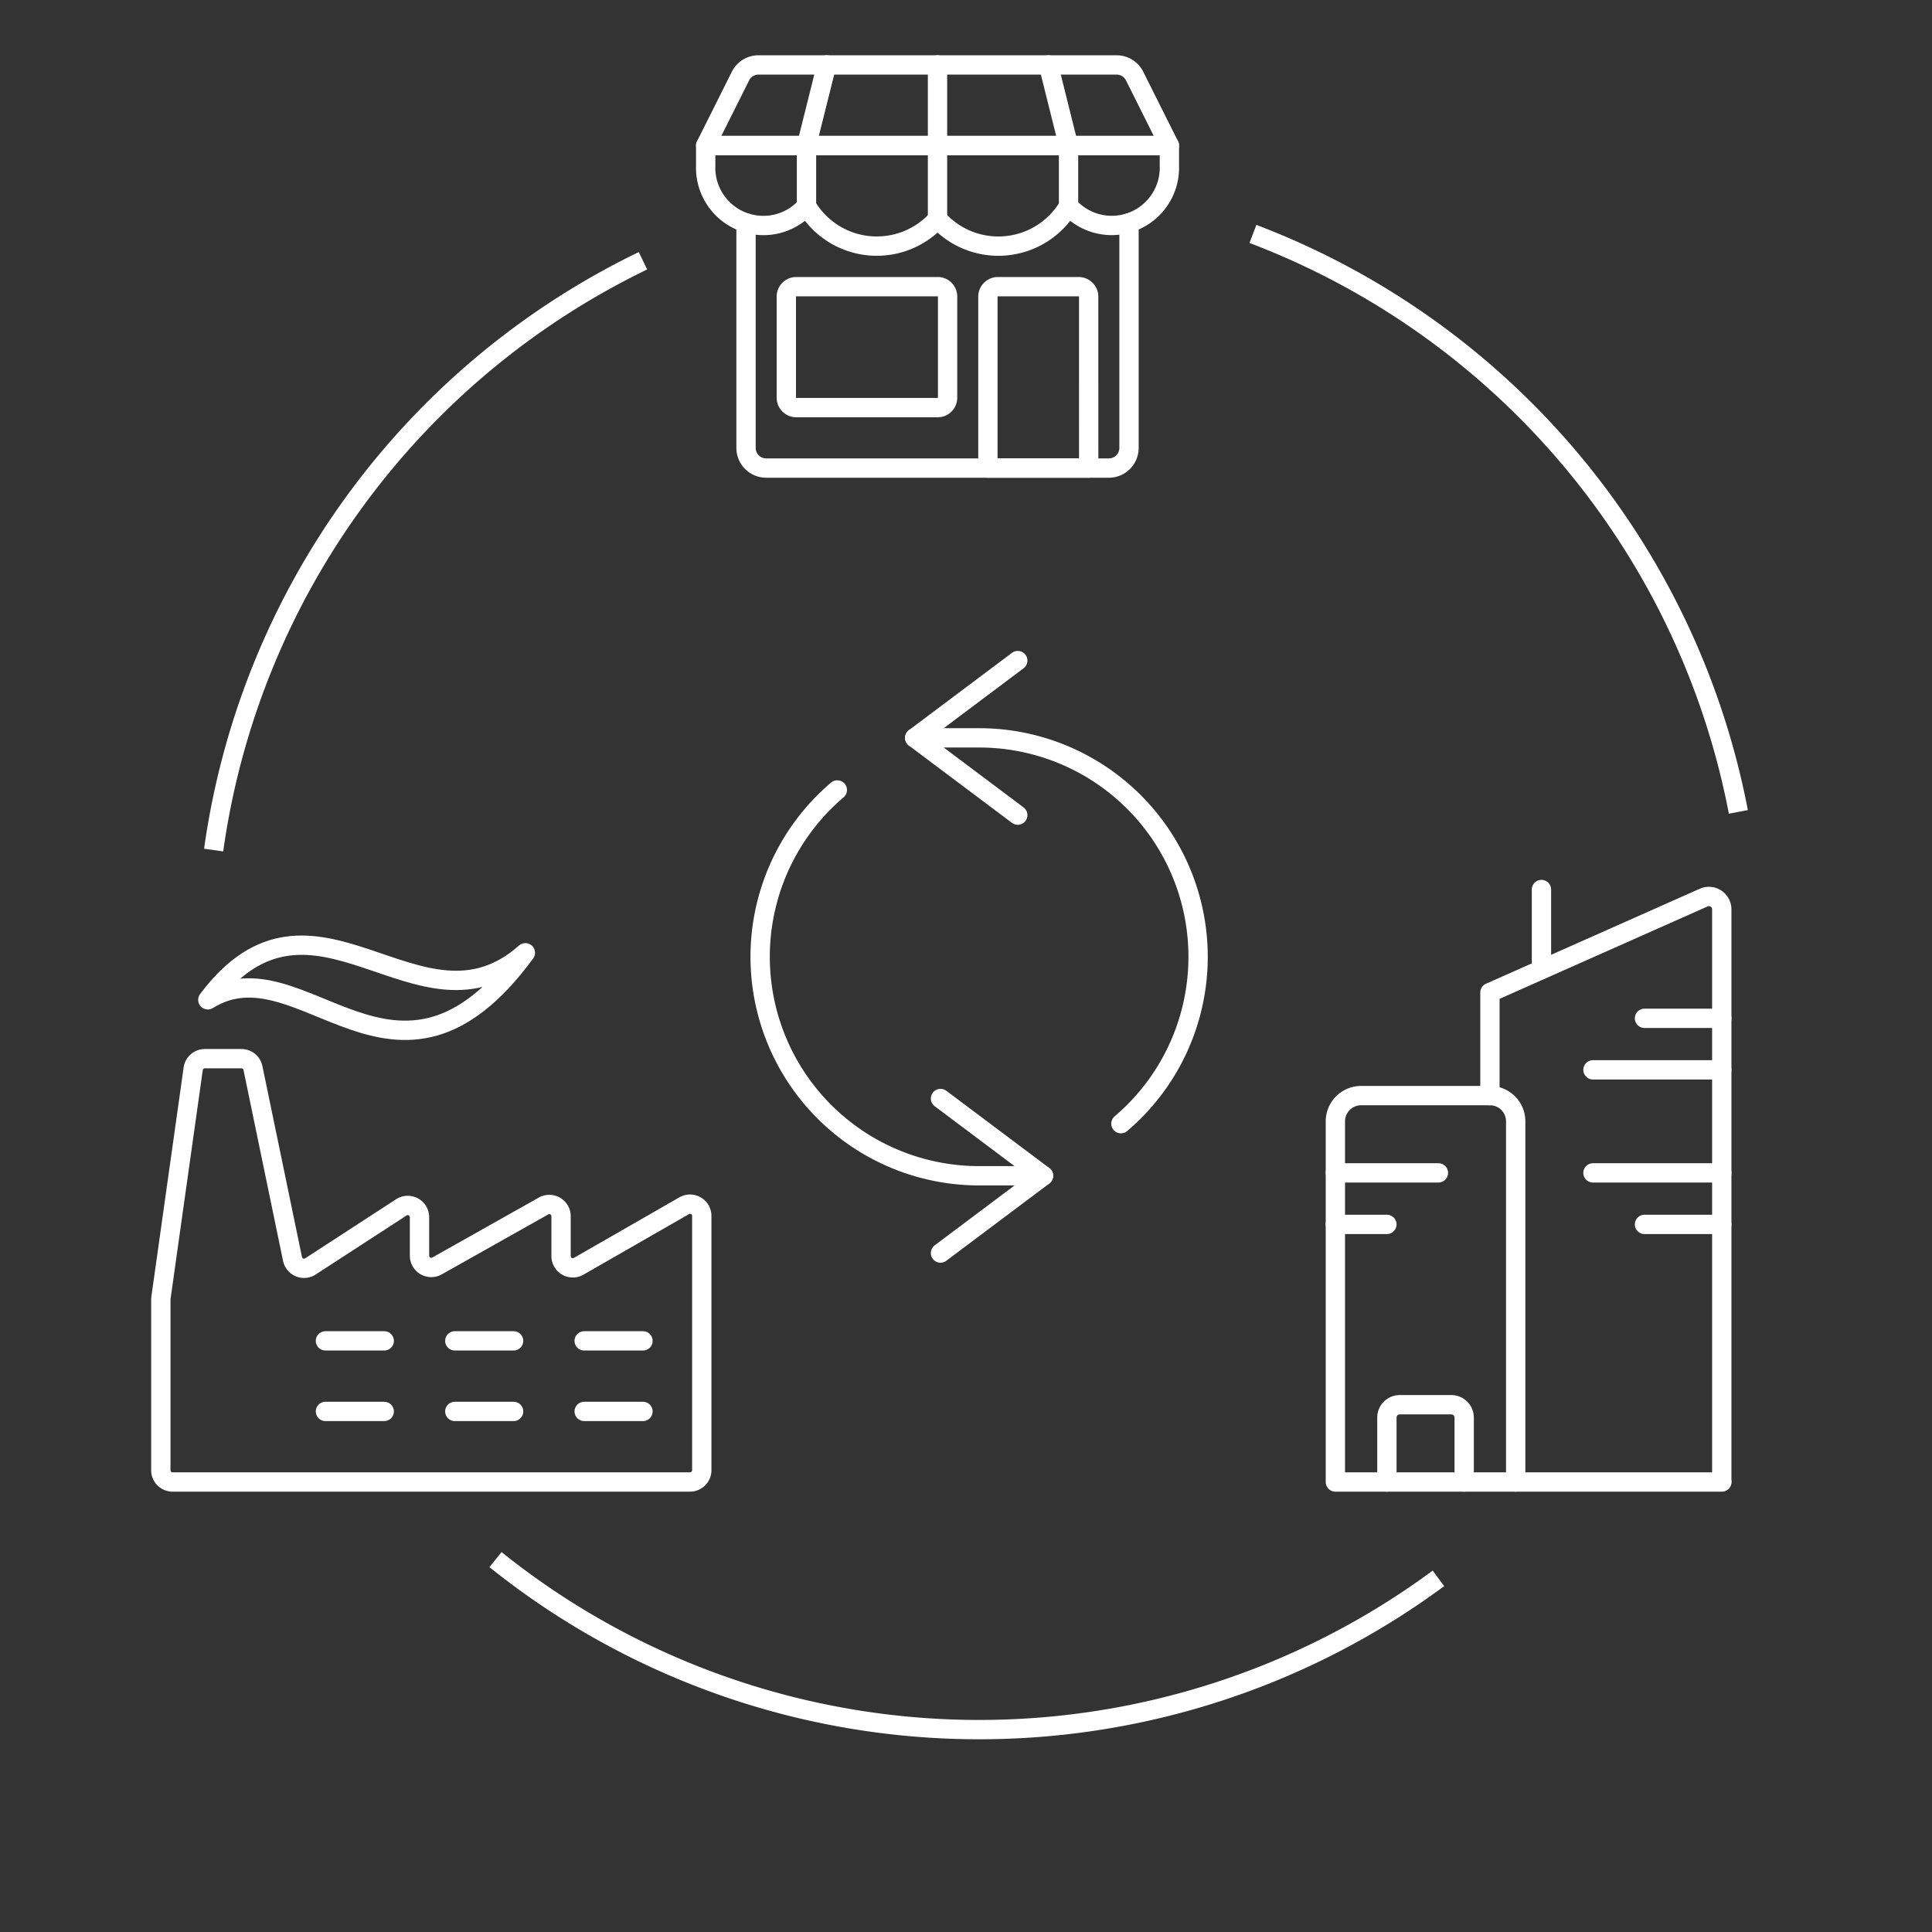 <svg id="_100-b2b" data-name="100-b2b" xmlns="http://www.w3.org/2000/svg" xmlns:xlink="http://www.w3.org/1999/xlink" width="150" height="150" viewBox="0 0 150 150">
  <rect x="0" y="0" width="150" height="150" fill="#333333" stroke="none"/>
  <defs>
    <clipPath id="clip-path">
      <rect id="Rectangle_530" data-name="Rectangle 530" width="150" height="150" fill="none"/>
    </clipPath>
  </defs>
  <g id="Groupe_925" data-name="Groupe 925" clip-path="url(#clip-path)">
    <path id="Tracé_5679" data-name="Tracé 5679" d="M87.656,17.307V34.775a1.565,1.565,0,0,1-1.565,1.565H59.486a1.565,1.565,0,0,1-1.565-1.565V17.307" fill="none" stroke="#fff" stroke-linecap="round" stroke-linejoin="round" stroke-width="1.5"/>
    <path id="Tracé_5680" data-name="Tracé 5680" d="M61.833,22.256H72.788a.766.766,0,0,1,.782.75v7.857a.766.766,0,0,1-.75.782H61.833a.766.766,0,0,1-.782-.75V23.038a.766.766,0,0,1,.75-.782h.032" fill="none" stroke="#fff" stroke-linecap="round" stroke-linejoin="round" stroke-width="1.5"/>
    <path id="Tracé_5681" data-name="Tracé 5681" d="M84.526,36.341H76.7v-13.3a.782.782,0,0,1,.779-.785h6.263a.782.782,0,0,1,.782.782Z" fill="none" stroke="#fff" stroke-linecap="round" stroke-linejoin="round" stroke-width="1.5"/>
    <path id="Tracé_5682" data-name="Tracé 5682" d="M88.091,5.906a1.565,1.565,0,0,0-1.4-.865h-27.8a1.565,1.565,0,0,0-1.4.865l-2.7,5.395h36Z" fill="none" stroke="#fff" stroke-linecap="round" stroke-linejoin="round" stroke-width="1.5"/>
    <path id="Tracé_5683" data-name="Tracé 5683" d="M90.79,12.866A4.479,4.479,0,0,1,82.965,16a6.334,6.334,0,0,1-10.172,1,6.336,6.336,0,0,1-10.172-1,4.481,4.481,0,0,1-7.831-3.13V11.3h36Z" fill="none" stroke="#fff" stroke-linecap="round" stroke-linejoin="round" stroke-width="1.5"/>
    <path id="Tracé_5684" data-name="Tracé 5684" d="M62.616,16V11.3l1.565-6.26" fill="none" stroke="#fff" stroke-linecap="round" stroke-linejoin="round" stroke-width="1.5"/>
    <line id="Ligne_218" data-name="Ligne 218" y1="11.964" transform="translate(72.788 5.041)" fill="none" stroke="#fff" stroke-linecap="round" stroke-linejoin="round" stroke-width="1.5"/>
    <path id="Tracé_5685" data-name="Tracé 5685" d="M82.961,16V11.3L81.4,5.041" fill="none" stroke="#fff" stroke-linecap="round" stroke-linejoin="round" stroke-width="1.5"/>
    <path id="Tracé_5686" data-name="Tracé 5686" d="M117.678,115.062h-14v-28a2,2,0,0,1,2-2h10a2,2,0,0,1,2,2Z" fill="none" stroke="#fff" stroke-linecap="round" stroke-linejoin="round" stroke-width="1.5"/>
    <path id="Tracé_5687" data-name="Tracé 5687" d="M115.678,85.062v-8l16.6-7.376a1,1,0,0,1,1.4.914v44.44" fill="none" stroke="#fff" stroke-linecap="round" stroke-linejoin="round" stroke-width="1.5"/>
    <path id="Tracé_5688" data-name="Tracé 5688" d="M113.678,115.062v-5a1,1,0,0,0-1-1h-4a1,1,0,0,0-1,1v5" fill="none" stroke="#fff" stroke-linecap="round" stroke-linejoin="round" stroke-width="1.5"/>
    <line id="Ligne_219" data-name="Ligne 219" x2="8" transform="translate(103.678 91.062)" fill="none" stroke="#fff" stroke-linecap="round" stroke-linejoin="round" stroke-width="1.5"/>
    <line id="Ligne_220" data-name="Ligne 220" x2="6" transform="translate(127.678 79.062)" fill="none" stroke="#fff" stroke-linecap="round" stroke-linejoin="round" stroke-width="1.5"/>
    <line id="Ligne_221" data-name="Ligne 221" x2="6" transform="translate(127.678 95.062)" fill="none" stroke="#fff" stroke-linecap="round" stroke-linejoin="round" stroke-width="1.5"/>
    <line id="Ligne_222" data-name="Ligne 222" x2="10" transform="translate(123.678 83.062)" fill="none" stroke="#fff" stroke-linecap="round" stroke-linejoin="round" stroke-width="1.5"/>
    <line id="Ligne_223" data-name="Ligne 223" x2="10" transform="translate(123.678 91.062)" fill="none" stroke="#fff" stroke-linecap="round" stroke-linejoin="round" stroke-width="1.5"/>
    <line id="Ligne_224" data-name="Ligne 224" x2="4" transform="translate(103.678 95.062)" fill="none" stroke="#fff" stroke-linecap="round" stroke-linejoin="round" stroke-width="1.5"/>
    <line id="Ligne_225" data-name="Ligne 225" y1="6.222" transform="translate(119.678 69.062)" fill="none" stroke="#fff" stroke-linecap="round" stroke-linejoin="round" stroke-width="1.5"/>
    <line id="Ligne_226" data-name="Ligne 226" x2="16" transform="translate(117.678 115.062)" fill="none" stroke="#fff" stroke-linecap="round" stroke-linejoin="round" stroke-width="1.5"/>
    <path id="Tracé_5689" data-name="Tracé 5689" d="M16.136,77.626c8.218-10.957,16.435,3.652,24.653-3.653C30.745,87.67,23.436,73.06,16.136,77.626Z" fill="none" stroke="#fff" stroke-linecap="round" stroke-linejoin="round" stroke-width="1.5"/>
    <line id="Ligne_227" data-name="Ligne 227" x2="4.565" transform="translate(25.267 104.104)" fill="none" stroke="#fff" stroke-linecap="round" stroke-linejoin="round" stroke-width="1.5"/>
    <line id="Ligne_228" data-name="Ligne 228" x2="4.565" transform="translate(25.267 109.583)" fill="none" stroke="#fff" stroke-linecap="round" stroke-linejoin="round" stroke-width="1.5"/>
    <line id="Ligne_229" data-name="Ligne 229" x2="4.565" transform="translate(35.311 104.104)" fill="none" stroke="#fff" stroke-linecap="round" stroke-linejoin="round" stroke-width="1.5"/>
    <line id="Ligne_230" data-name="Ligne 230" x2="4.565" transform="translate(35.311 109.583)" fill="none" stroke="#fff" stroke-linecap="round" stroke-linejoin="round" stroke-width="1.5"/>
    <line id="Ligne_231" data-name="Ligne 231" x2="4.565" transform="translate(45.355 104.104)" fill="none" stroke="#fff" stroke-linecap="round" stroke-linejoin="round" stroke-width="1.5"/>
    <line id="Ligne_232" data-name="Ligne 232" x2="4.565" transform="translate(45.355 109.583)" fill="none" stroke="#fff" stroke-linecap="round" stroke-linejoin="round" stroke-width="1.5"/>
    <path id="Tracé_5690" data-name="Tracé 5690" d="M13.4,115.062a.913.913,0,0,1-.913-.913v-13.26a.89.89,0,0,1,.009-.126L15,82.979a.913.913,0,0,1,.9-.784H18.74a.914.914,0,0,1,.9.73L22.71,97.743a.915.915,0,0,0,1.392.581l7.058-4.586a.913.913,0,0,1,1.41.767v2.984a.914.914,0,0,0,.909.917.9.9,0,0,0,.451-.118L42.2,93.633a.913.913,0,0,1,1.361.8v3.087a.912.912,0,0,0,.912.915.893.893,0,0,0,.456-.122l8.189-4.7a.912.912,0,0,1,1.368.791v19.743a.913.913,0,0,1-.913.913Z" fill="none" stroke="#fff" stroke-linecap="round" stroke-linejoin="round" stroke-width="1.5"/>
    <path id="Tracé_5691" data-name="Tracé 5691" d="M97.277,18.162a60.1,60.1,0,0,1,37.688,44.872" fill="none" stroke="#fff" stroke-width="1.5"/>
    <path id="Tracé_5692" data-name="Tracé 5692" d="M16.587,66A60.058,60.058,0,0,1,49.92,20.246" fill="none" stroke="#fff" stroke-width="1.5"/>
    <path id="Tracé_5693" data-name="Tracé 5693" d="M111.679,122.545a60.015,60.015,0,0,1-73.208-1.456" fill="none" stroke="#fff" stroke-width="1.5"/>
    <path id="Tracé_5694" data-name="Tracé 5694" d="M65.009,61.333a17,17,0,0,0,11.01,29.954h5" fill="none" stroke="#fff" stroke-linecap="round" stroke-linejoin="round" stroke-width="1.5"/>
    <path id="Tracé_5695" data-name="Tracé 5695" d="M73.019,85.287l8,6-8,6" fill="none" stroke="#fff" stroke-linecap="round" stroke-linejoin="round" stroke-width="1.5"/>
    <path id="Tracé_5696" data-name="Tracé 5696" d="M87.029,87.241a17,17,0,0,0-11.01-29.954h-5" fill="none" stroke="#fff" stroke-linecap="round" stroke-linejoin="round" stroke-width="1.5"/>
    <path id="Tracé_5697" data-name="Tracé 5697" d="M79.019,63.287l-8-6,8-6" fill="none" stroke="#fff" stroke-linecap="round" stroke-linejoin="round" stroke-width="1.5"/>
  </g>
</svg>
